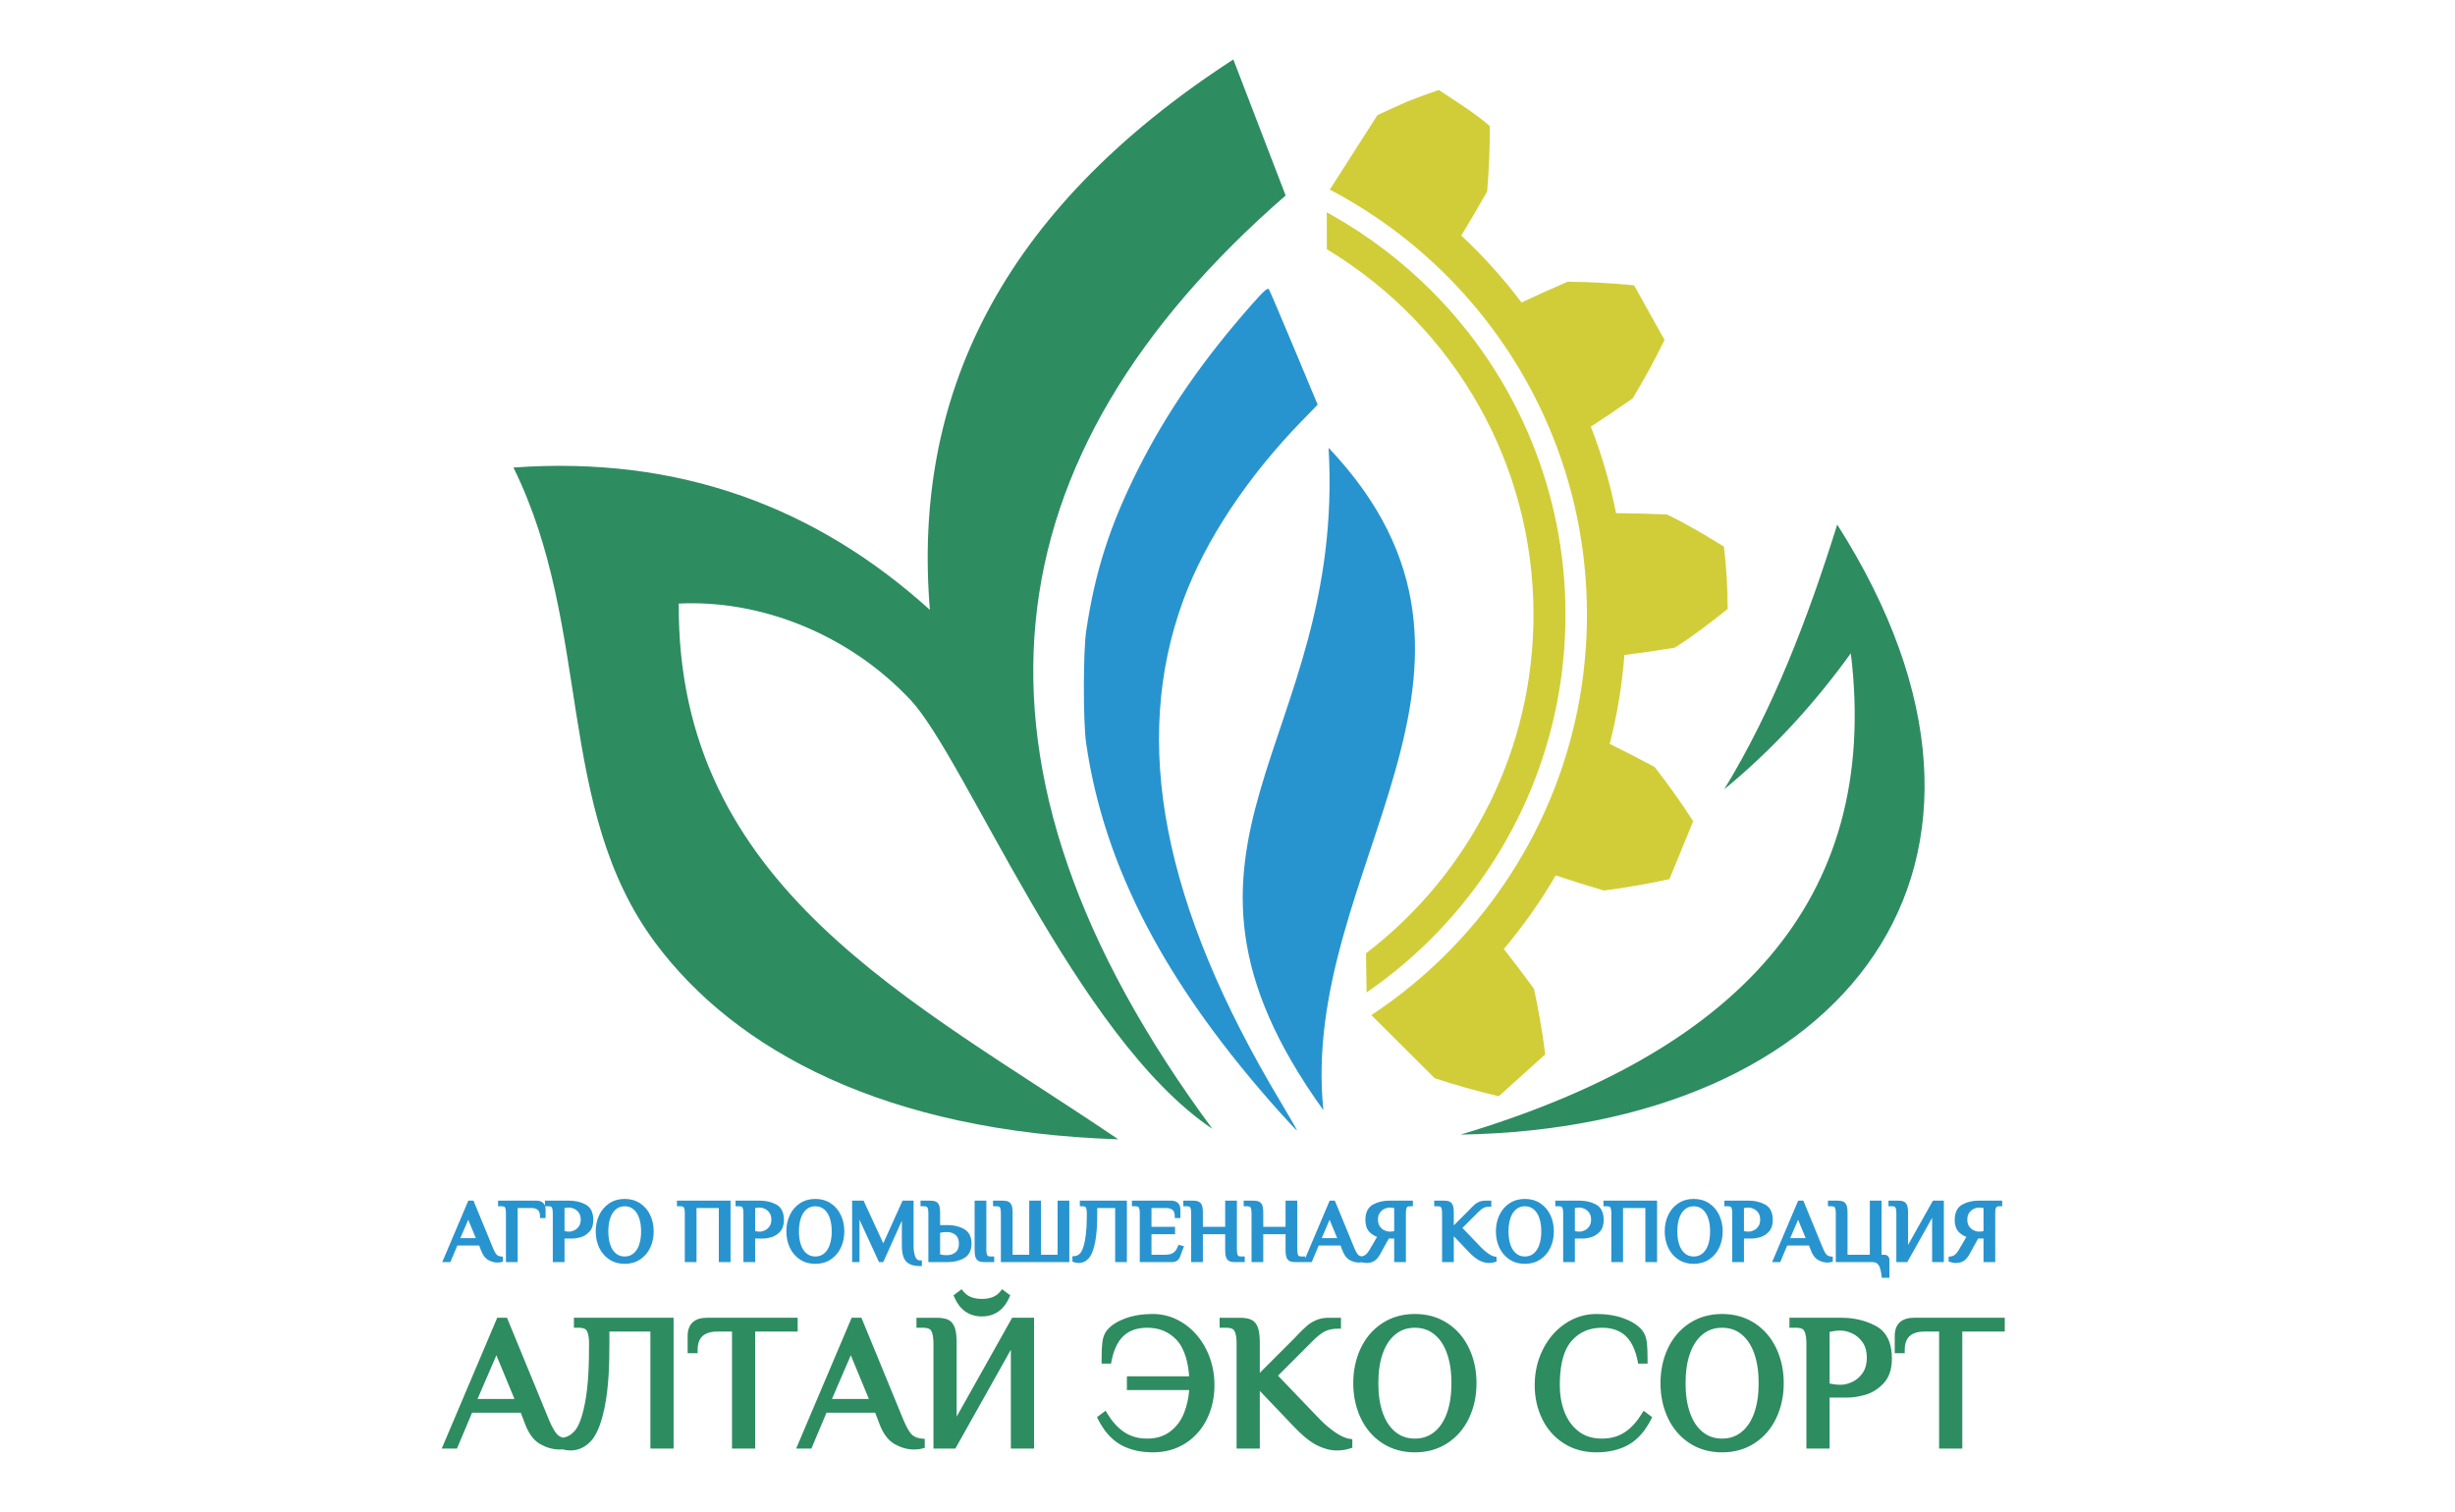 <?xml version="1.0" encoding="UTF-8"?> <svg xmlns="http://www.w3.org/2000/svg" width="289" height="178" viewBox="0 0 289 178" fill="none"><g clip-path="url(#clip0_2439_830)"><path fill-rule="evenodd" clip-rule="evenodd" d="M61.301 166.332H55.572L53.794 170.556H52L58.532 155.154H59.685L64.665 167.268C64.881 167.772 65.234 168.53 65.63 168.918C65.804 169.088 66.018 169.199 66.247 169.273C66.822 169.195 67.281 168.904 67.664 168.463C68.311 167.716 68.673 166.164 68.858 165.219C69.292 162.999 69.342 160.445 69.342 158.186C69.342 157.74 69.305 157.088 69.077 156.691C68.899 156.38 68.474 156.33 68.151 156.33H67.562V155.154H79.294V170.555H76.563V156.774H71.738V158.187C71.738 160.628 71.666 163.369 71.163 165.765C70.906 166.99 70.451 168.701 69.587 169.648C68.935 170.362 68.125 170.779 67.151 170.779C66.843 170.779 66.535 170.731 66.237 170.653C66.121 170.662 66.003 170.667 65.886 170.667C65.07 170.667 64.303 170.43 63.595 170.032C62.67 169.511 62.115 168.504 61.767 167.544L61.301 166.332L61.301 166.332ZM86.171 156.774H84.535C83.001 156.774 82.123 157.367 82.123 158.965V159.33H80.948V157.298C80.948 155.857 81.797 155.154 83.202 155.154H93.901V156.774H88.901V170.555H86.171V156.774V156.774ZM103.023 166.332H97.294L95.517 170.556H93.722L100.255 155.154H101.408L106.387 167.268C106.604 167.772 106.956 168.53 107.352 168.918C107.664 169.223 108.108 169.342 108.531 169.383L108.862 169.414V170.469L108.594 170.543C108.273 170.631 107.94 170.667 107.608 170.667C106.792 170.667 106.025 170.43 105.317 170.032C104.392 169.511 103.837 168.504 103.489 167.544L103.023 166.332H103.023ZM112.616 166.793L119.148 155.154H121.728V170.556H118.997V158.918L112.464 170.556H109.885V158.187C109.885 157.741 109.848 157.088 109.622 156.691C109.445 156.38 109.015 156.33 108.694 156.33H107.884V155.155H110.25C110.701 155.155 111.243 155.197 111.65 155.406C112.046 155.61 112.286 155.97 112.42 156.387C112.592 156.926 112.616 157.625 112.616 158.187V166.793V166.793ZM115.584 154.996C114.035 154.996 112.98 154.173 112.362 152.779L112.244 152.513L113.204 151.792L113.425 152.069C113.956 152.736 114.762 152.932 115.584 152.932C116.405 152.932 117.21 152.735 117.743 152.069L117.964 151.792L118.925 152.513L118.807 152.78C118.186 154.173 117.133 154.996 115.584 154.996H115.584ZM139.992 163.665H132.656V162.045H139.989C139.874 160.558 139.518 158.841 138.49 157.748C137.559 156.76 136.393 156.33 135.044 156.33C134.028 156.33 133.054 156.571 132.289 157.268C131.461 158.023 131.056 159.184 130.846 160.258L130.789 160.553H129.679V160.188C129.679 159.483 129.688 158.747 129.769 158.045C129.828 157.532 129.984 157.026 130.317 156.621C130.86 155.958 131.669 155.526 132.461 155.232C133.495 154.848 134.613 154.709 135.711 154.709C137.043 154.709 138.265 155.097 139.371 155.839C140.52 156.611 141.386 157.655 142.005 158.891C142.66 160.203 142.965 161.612 142.965 163.078C142.965 164.468 142.697 165.819 142.083 167.072C141.5 168.263 140.657 169.23 139.539 169.943C138.38 170.682 137.08 171 135.711 171C134.402 171 133.098 170.761 131.944 170.12C130.742 169.453 129.89 168.341 129.274 167.134L129.134 166.86L130.146 166.101L130.355 166.443C130.882 167.304 131.552 168.11 132.408 168.66C133.205 169.172 134.101 169.381 135.044 169.381C136.024 169.381 136.955 169.152 137.745 168.554C138.505 167.978 139.044 167.231 139.394 166.344C139.732 165.483 139.922 164.583 139.992 163.664V163.665ZM148.303 163.767V170.556H145.572V158.187C145.572 157.741 145.536 157.088 145.309 156.69C145.132 156.38 144.703 156.33 144.381 156.33H143.571V155.155H145.937C146.388 155.155 146.929 155.197 147.337 155.406C147.733 155.61 147.974 155.97 148.107 156.387C148.279 156.926 148.303 157.625 148.303 158.187V161.639L152.339 157.603L152.784 157.136C153.124 156.777 153.48 156.425 153.854 156.101C154.18 155.817 154.554 155.597 154.95 155.429C155.405 155.237 155.89 155.155 156.382 155.155H157.859V156.44H157.494C156.994 156.44 156.482 156.514 156.026 156.728C155.489 156.98 154.945 157.474 154.529 157.89L150.448 161.972L155.313 167.048C155.895 167.655 156.535 168.205 157.232 168.677C157.708 169 158.3 169.327 158.878 169.407L159.193 169.451V170.455L158.943 170.537C158.438 170.704 157.912 170.779 157.382 170.779C156.56 170.779 155.77 170.538 155.041 170.174C154.048 169.678 153.1 168.794 152.34 167.997L148.303 163.767L148.303 163.767ZM166.559 171C165.184 171 163.883 170.673 162.724 169.919C161.597 169.185 160.759 168.183 160.183 166.968C159.569 165.674 159.304 164.283 159.304 162.855C159.304 161.428 159.569 160.036 160.183 158.742C160.759 157.527 161.598 156.527 162.724 155.792C163.882 155.036 165.184 154.71 166.559 154.71C167.933 154.71 169.234 155.037 170.39 155.792C171.518 156.527 172.356 157.527 172.933 158.742C173.548 160.035 173.814 161.428 173.814 162.855C173.814 164.283 173.548 165.674 172.933 166.968C172.356 168.183 171.518 169.185 170.39 169.919C169.233 170.673 167.933 171 166.559 171ZM187.919 171C186.55 171 185.247 170.683 184.088 169.943C182.97 169.23 182.128 168.263 181.545 167.072C180.931 165.82 180.664 164.468 180.664 163.078C180.664 161.612 180.969 160.203 181.624 158.891C182.243 157.653 183.109 156.612 184.259 155.84C185.365 155.097 186.587 154.71 187.919 154.71C189.017 154.71 190.134 154.849 191.167 155.233C191.96 155.527 192.761 155.96 193.315 156.625C193.641 157.032 193.8 157.533 193.86 158.045C193.941 158.746 193.95 159.482 193.951 160.188L193.952 160.553H192.841L192.783 160.259C192.572 159.187 192.166 158.023 191.339 157.268C190.575 156.57 189.6 156.33 188.585 156.33C187.156 156.33 185.94 156.804 184.994 157.894C183.84 159.223 183.617 161.393 183.617 163.078C183.617 164.152 183.782 165.21 184.16 166.218C184.503 167.134 185.042 167.909 185.811 168.514C186.613 169.147 187.576 169.381 188.585 169.381C189.528 169.381 190.425 169.173 191.222 168.66C192.077 168.111 192.748 167.302 193.275 166.443L193.485 166.101L194.496 166.861L194.355 167.135C193.739 168.34 192.886 169.454 191.684 170.121C190.53 170.762 189.229 171 187.919 171L187.919 171ZM202.724 171C201.349 171 200.048 170.673 198.89 169.919C197.763 169.185 196.925 168.183 196.349 166.968C195.734 165.674 195.47 164.283 195.47 162.855C195.47 161.428 195.735 160.036 196.349 158.742C196.925 157.527 197.763 156.527 198.89 155.792C200.048 155.036 201.349 154.71 202.724 154.71C204.098 154.71 205.4 155.037 206.556 155.792C207.684 156.527 208.523 157.527 209.099 158.742C209.713 160.035 209.98 161.428 209.98 162.855C209.98 164.283 209.714 165.674 209.099 166.968C208.523 168.183 207.684 169.185 206.556 169.919C205.399 170.673 204.098 171 202.724 171ZM215.379 164.554V170.555H212.648V158.187C212.648 157.74 212.612 157.088 212.385 156.69C212.208 156.379 211.779 156.33 211.457 156.33H210.648V155.154H216.792C218.201 155.154 219.56 155.445 220.808 156.109C222.268 156.887 222.714 158.398 222.714 159.965C222.714 161.026 222.474 162.096 221.723 162.885C221.123 163.516 220.409 163.991 219.568 164.229C218.886 164.422 218.169 164.554 217.458 164.554H215.379ZM228.269 156.774H226.634C225.1 156.774 224.221 157.367 224.221 158.965V159.33H223.046V157.298C223.046 155.857 223.895 155.154 225.301 155.154H236V156.774H230.999V170.555H228.269V156.774V156.774ZM56.218 164.712H60.562L58.434 159.57L56.218 164.712ZM97.939 164.712H102.283L100.156 159.57L97.939 164.712ZM166.559 169.381C167.405 169.381 168.167 169.146 168.83 168.615C169.549 168.04 170.017 167.245 170.326 166.388C170.729 165.269 170.861 164.038 170.861 162.855C170.861 161.672 170.729 160.441 170.326 159.323C170.017 158.465 169.549 157.67 168.83 157.094C168.168 156.564 167.404 156.33 166.559 156.33C165.713 156.33 164.949 156.564 164.287 157.094C163.568 157.67 163.099 158.465 162.79 159.323C162.388 160.441 162.257 161.672 162.257 162.855C162.257 164.037 162.388 165.27 162.79 166.388C163.099 167.245 163.568 168.04 164.287 168.616C164.949 169.146 165.712 169.381 166.559 169.381V169.381ZM202.724 169.381C203.571 169.381 204.333 169.146 204.995 168.615C205.714 168.04 206.183 167.245 206.492 166.388C206.895 165.269 207.027 164.038 207.027 162.855C207.027 161.672 206.895 160.441 206.492 159.323C206.183 158.465 205.714 157.67 204.995 157.094C204.334 156.564 203.57 156.33 202.724 156.33C201.879 156.33 201.115 156.564 200.453 157.094C199.734 157.67 199.265 158.465 198.957 159.323C198.554 160.441 198.423 161.672 198.423 162.855C198.423 164.037 198.554 165.27 198.957 166.388C199.265 167.246 199.734 168.039 200.453 168.616C201.115 169.146 201.878 169.381 202.724 169.381V169.381ZM215.379 156.811V162.899C215.807 162.991 216.243 163.045 216.68 163.045C217.15 163.045 217.614 162.906 218.038 162.711C218.542 162.48 218.942 162.116 219.26 161.667C219.635 161.137 219.759 160.493 219.759 159.854C219.759 159.215 219.635 158.573 219.26 158.042C218.942 157.593 218.542 157.227 218.039 156.996C217.615 156.802 217.15 156.663 216.68 156.663C216.244 156.663 215.807 156.72 215.379 156.811V156.811Z" fill="#2E8C61"></path><path d="M65.886 170.301C65.174 170.301 64.47 170.105 63.775 169.713C63.077 169.321 62.522 168.554 62.107 167.412L61.552 165.966H55.33L53.552 170.19H52.551L58.775 155.519H59.441L64.329 167.412C64.699 168.271 65.048 168.861 65.375 169.179C65.7 169.498 66.166 169.688 66.775 169.746V170.19C66.506 170.264 66.211 170.301 65.886 170.301V170.301ZM55.662 165.078H61.108L58.441 158.631L55.662 165.078H55.662ZM67.151 170.414C66.809 170.412 66.44 170.345 66.039 170.213V169.657C66.78 169.628 67.412 169.31 67.939 168.702C68.465 168.096 68.891 166.958 69.217 165.289C69.542 163.623 69.705 161.256 69.707 158.187C69.706 157.433 69.602 156.873 69.394 156.51C69.186 156.146 68.771 155.964 68.151 155.964H67.927V155.519H78.929V170.191H76.928V156.409H71.372V158.187C71.371 161.39 71.182 163.89 70.806 165.69C70.426 167.491 69.931 168.728 69.316 169.402C68.701 170.075 67.978 170.412 67.151 170.414H67.151ZM86.536 156.409H84.535C82.684 156.41 81.758 157.262 81.758 158.965H81.314V157.298C81.312 156.114 81.942 155.521 83.202 155.52H93.536V156.409H88.535V170.191H86.536V156.409L86.536 156.409ZM107.608 170.301C106.896 170.301 106.192 170.105 105.496 169.713C104.799 169.321 104.244 168.554 103.829 167.412L103.274 165.967H97.052L95.274 170.191H94.273L100.497 155.519H101.163L106.052 167.412C106.421 168.272 106.771 168.861 107.097 169.179C107.422 169.499 107.888 169.688 108.497 169.746V170.19C108.228 170.264 107.933 170.301 107.608 170.301L107.608 170.301ZM97.384 165.078H102.83L100.163 158.632L97.384 165.078ZM110.25 158.187C110.25 157.433 110.147 156.873 109.939 156.51C109.732 156.146 109.316 155.964 108.694 155.964H108.25V155.519H110.25C110.798 155.521 111.209 155.592 111.483 155.731C111.757 155.873 111.953 156.129 112.072 156.498C112.19 156.87 112.249 157.433 112.251 158.187V168.189L119.362 155.519H121.363V170.191H119.362V157.521L112.251 170.191H110.25V158.187H110.25ZM115.584 154.631C114.25 154.631 113.287 153.965 112.695 152.631L113.14 152.297C113.672 152.965 114.487 153.297 115.584 153.297C116.68 153.297 117.495 152.965 118.029 152.297L118.473 152.631C117.879 153.965 116.917 154.631 115.584 154.631ZM135.711 170.635C134.318 170.633 133.121 170.357 132.122 169.801C131.12 169.246 130.28 168.302 129.599 166.968L130.044 166.634C130.68 167.672 131.401 168.449 132.211 168.967C133.018 169.487 133.961 169.747 135.044 169.746C136.198 169.747 137.172 169.448 137.966 168.845C138.758 168.246 139.347 167.456 139.734 166.478C140.117 165.501 140.333 164.441 140.378 163.299H133.022V162.41H140.378C140.259 160.158 139.718 158.521 138.756 157.498C137.793 156.475 136.555 155.964 135.044 155.964C133.798 155.964 132.799 156.309 132.043 156.998C131.286 157.688 130.768 158.752 130.489 160.188H130.044C130.044 159.3 130.073 158.6 130.132 158.087C130.191 157.577 130.347 157.166 130.599 156.853C131.028 156.335 131.691 155.909 132.589 155.575C133.485 155.242 134.525 155.076 135.711 155.075C136.955 155.076 138.107 155.431 139.167 156.143C140.225 156.855 141.063 157.826 141.678 159.054C142.292 160.286 142.599 161.626 142.601 163.078C142.599 164.485 142.318 165.763 141.756 166.911C141.192 168.061 140.388 168.969 139.343 169.635C138.298 170.301 137.087 170.633 135.711 170.635L135.711 170.635ZM157.382 170.414C156.685 170.412 155.96 170.224 155.204 169.847C154.447 169.469 153.581 168.768 152.604 167.745L147.938 162.855V170.191H145.938V158.187C145.938 157.433 145.834 156.873 145.627 156.51C145.419 156.146 145.003 155.964 144.381 155.964H143.937V155.519H145.938C146.486 155.521 146.896 155.592 147.17 155.731C147.444 155.873 147.64 156.129 147.759 156.498C147.877 156.87 147.937 157.433 147.938 158.187V162.521L152.604 157.854L153.048 157.387C153.463 156.958 153.811 156.622 154.094 156.376C154.373 156.133 154.707 155.93 155.093 155.765C155.478 155.603 155.908 155.521 156.383 155.519H157.495V156.075C156.871 156.075 156.33 156.183 155.872 156.397C155.412 156.613 154.878 157.025 154.271 157.632L149.938 161.966L155.049 167.3C155.701 167.969 156.36 168.529 157.028 168.979C157.693 169.432 158.294 169.695 158.828 169.768V170.19C158.382 170.338 157.899 170.412 157.382 170.413L157.382 170.414ZM166.559 170.635C165.18 170.633 163.969 170.294 162.924 169.613C161.879 168.932 161.075 167.998 160.513 166.812C159.951 165.627 159.669 164.309 159.669 162.855C159.669 161.404 159.951 160.084 160.513 158.898C161.075 157.714 161.879 156.781 162.924 156.098C163.969 155.418 165.18 155.076 166.559 155.075C167.935 155.076 169.146 155.418 170.191 156.098C171.236 156.781 172.04 157.714 172.604 158.898C173.166 160.084 173.447 161.404 173.448 162.855C173.447 164.309 173.166 165.627 172.604 166.812C172.04 167.998 171.236 168.933 170.191 169.613C169.146 170.294 167.935 170.633 166.559 170.635ZM166.559 169.746C167.521 169.747 168.354 169.466 169.058 168.901C169.763 168.339 170.299 167.542 170.67 166.512C171.04 165.483 171.226 164.264 171.226 162.855C171.226 161.449 171.04 160.231 170.67 159.2C170.299 158.171 169.763 157.375 169.058 156.809C168.354 156.247 167.521 155.964 166.559 155.964C165.595 155.964 164.762 156.247 164.059 156.809C163.355 157.375 162.818 158.171 162.447 159.2C162.077 160.231 161.89 161.449 161.892 162.855C161.89 164.264 162.077 165.483 162.447 166.512C162.818 167.542 163.355 168.339 164.059 168.901C164.762 169.466 165.595 169.747 166.559 169.746ZM187.919 170.635C186.541 170.633 185.328 170.301 184.284 169.635C183.239 168.969 182.435 168.061 181.873 166.911C181.309 165.764 181.028 164.485 181.03 163.078C181.028 161.627 181.337 160.286 181.951 159.054C182.566 157.826 183.402 156.855 184.463 156.143C185.521 155.432 186.674 155.076 187.919 155.075C189.103 155.076 190.143 155.243 191.04 155.575C191.935 155.909 192.598 156.335 193.03 156.853C193.279 157.166 193.436 157.577 193.497 158.088C193.555 158.6 193.585 159.3 193.586 160.188H193.142C192.859 158.752 192.339 157.689 191.586 156.998C190.829 156.309 189.829 155.964 188.585 155.964C186.985 155.964 185.695 156.528 184.719 157.654C183.739 158.78 183.25 160.588 183.252 163.078C183.25 164.25 183.439 165.339 183.819 166.346C184.195 167.354 184.784 168.172 185.585 168.801C186.384 169.432 187.384 169.747 188.585 169.746C189.666 169.747 190.61 169.487 191.419 168.968C192.226 168.45 192.949 167.673 193.586 166.634L194.03 166.968C193.348 168.302 192.507 169.246 191.507 169.801C190.506 170.357 189.311 170.633 187.919 170.635V170.635ZM202.725 170.635C201.346 170.633 200.135 170.294 199.09 169.613C198.045 168.932 197.241 167.998 196.679 166.812C196.117 165.627 195.835 164.309 195.835 162.855C195.835 161.404 196.117 160.084 196.679 158.898C197.241 157.714 198.045 156.781 199.09 156.098C200.135 155.418 201.346 155.076 202.725 155.075C204.101 155.076 205.312 155.418 206.357 156.098C207.402 156.781 208.206 157.714 208.769 158.898C209.332 160.084 209.613 161.404 209.614 162.855C209.613 164.309 209.332 165.627 208.769 166.812C208.206 167.998 207.402 168.933 206.357 169.613C205.312 170.294 204.101 170.633 202.725 170.635ZM202.725 169.746C203.686 169.747 204.52 169.466 205.224 168.901C205.928 168.339 206.465 167.542 206.836 166.512C207.206 165.483 207.392 164.264 207.392 162.855C207.392 161.449 207.206 160.231 206.836 159.2C206.465 158.171 205.928 157.375 205.224 156.809C204.52 156.247 203.686 155.964 202.725 155.964C201.761 155.964 200.927 156.247 200.225 156.809C199.52 157.375 198.983 158.171 198.613 159.2C198.242 160.231 198.056 161.449 198.058 162.855C198.056 164.264 198.242 165.483 198.613 166.512C198.983 167.542 199.52 168.339 200.225 168.901C200.927 169.466 201.761 169.747 202.725 169.746ZM213.014 158.187C213.014 157.433 212.91 156.873 212.703 156.51C212.495 156.146 212.079 155.964 211.458 155.964H211.013V155.519H216.792C218.214 155.521 219.494 155.825 220.636 156.431C221.776 157.041 222.347 158.218 222.348 159.965C222.347 161.121 222.05 162.012 221.458 162.633C220.865 163.257 220.202 163.672 219.469 163.878C218.735 164.087 218.064 164.19 217.458 164.189H215.014V170.191H213.014V158.187ZM216.68 163.411C217.153 163.412 217.657 163.29 218.191 163.044C218.723 162.801 219.179 162.412 219.558 161.878C219.934 161.344 220.123 160.669 220.125 159.854C220.123 159.039 219.934 158.366 219.558 157.832C219.179 157.299 218.723 156.91 218.191 156.664C217.657 156.422 217.153 156.299 216.68 156.298C216.16 156.299 215.605 156.373 215.014 156.521V163.189C215.605 163.338 216.16 163.412 216.68 163.411ZM228.634 156.409H226.634C224.782 156.41 223.856 157.262 223.856 158.965H223.412V157.298C223.41 156.114 224.041 155.521 225.3 155.52H235.635V156.409H230.634V170.191H228.634V156.409L228.634 156.409Z" fill="#2E8C61"></path><path fill-rule="evenodd" clip-rule="evenodd" d="M64.175 142.028C64.209 142.142 64.227 142.272 64.227 142.416V143.415H63.565V143.186C63.565 142.481 63.185 142.233 62.509 142.233H60.941V148.602H59.559V142.827C59.559 142.634 59.544 142.337 59.446 142.165C59.377 142.043 59.192 142.028 59.069 142.028H58.635V141.366H63.125C63.636 141.366 63.999 141.562 64.15 141.955V141.366H67.049C67.71 141.366 68.347 141.502 68.933 141.814C69.627 142.184 69.844 142.901 69.844 143.648C69.844 144.155 69.729 144.662 69.37 145.039C69.086 145.338 68.748 145.563 68.348 145.676C68.027 145.766 67.691 145.828 67.357 145.828H66.455V148.602H65.074V142.827C65.074 142.634 65.059 142.337 64.96 142.164C64.891 142.043 64.707 142.028 64.584 142.028H64.174L64.175 142.028ZM153.639 148.602H152.486C152.267 148.602 152.01 148.581 151.812 148.48C151.614 148.378 151.494 148.199 151.427 147.992C151.345 147.737 151.334 147.408 151.334 147.141V145.315H148.71V148.602H147.329V142.827C147.329 142.633 147.314 142.338 147.215 142.165C147.146 142.044 146.962 142.028 146.838 142.028H146.404V141.366H147.557C147.776 141.366 148.034 141.387 148.231 141.489C148.429 141.591 148.55 141.769 148.616 141.977C148.698 142.232 148.709 142.561 148.709 142.827V144.448H151.333V141.366H152.715V147.141C152.715 147.334 152.73 147.632 152.829 147.804C152.898 147.925 153.083 147.94 153.205 147.94H153.639V148.173L156.526 141.366H157.138L159.454 147C159.55 147.222 159.711 147.573 159.887 147.743C159.998 147.852 160.152 147.904 160.303 147.929C160.462 147.9 160.609 147.841 160.738 147.741C160.916 147.605 161.06 147.417 161.173 147.231L162.107 145.632C161.778 145.511 161.483 145.327 161.229 145.073C160.85 144.694 160.731 144.169 160.731 143.648C160.731 142.901 160.948 142.184 161.644 141.814C162.229 141.502 162.866 141.366 163.527 141.366H166.323V142.028H165.993C165.869 142.028 165.685 142.043 165.616 142.164C165.517 142.337 165.502 142.633 165.502 142.827V148.602H164.121V145.828H163.487L162.474 147.663C162.306 147.968 162.08 148.287 161.777 148.471C161.499 148.641 161.18 148.705 160.857 148.705C160.672 148.705 160.486 148.673 160.309 148.623C160.195 148.644 160.08 148.654 159.963 148.654C159.576 148.654 159.212 148.541 158.875 148.352C158.435 148.103 158.171 147.629 158.004 147.172L157.804 146.651H155.237L154.415 148.602H153.639L153.639 148.602ZM56.406 146.651H53.839L53.017 148.602H52.059L55.128 141.366H55.74L58.056 147C58.152 147.222 58.313 147.573 58.489 147.743C58.622 147.873 58.818 147.923 58.998 147.941L59.204 147.961V148.546L59.038 148.593C58.885 148.637 58.725 148.654 58.565 148.654C58.178 148.654 57.814 148.541 57.477 148.352C57.037 148.103 56.772 147.629 56.606 147.172L56.406 146.651H56.406ZM231.482 145.632C231.153 145.511 230.858 145.327 230.605 145.073C230.226 144.694 230.107 144.17 230.107 143.648C230.107 142.901 230.323 142.184 231.019 141.814C231.604 141.502 232.241 141.366 232.902 141.366H235.698V142.028H235.367C235.244 142.028 235.06 142.044 234.99 142.165C234.892 142.337 234.877 142.633 234.877 142.827V148.602H233.496V145.829H232.862L231.85 147.663C231.681 147.968 231.455 148.287 231.152 148.471C230.874 148.641 230.555 148.705 230.232 148.705C229.999 148.705 229.764 148.654 229.544 148.58L229.388 148.528V147.964L229.591 147.941C229.782 147.92 229.96 147.859 230.113 147.741C230.291 147.604 230.435 147.418 230.548 147.232L231.482 145.632L231.482 145.632ZM224.616 146.576L227.541 141.366H228.828V148.602H227.447V143.392L224.522 148.602H223.236V142.827C223.236 142.634 223.22 142.337 223.122 142.165C223.053 142.044 222.869 142.028 222.745 142.028H222.312V141.366H223.464C223.683 141.366 223.94 141.387 224.139 141.489C224.336 141.59 224.457 141.769 224.524 141.977C224.605 142.232 224.616 142.561 224.616 142.827V146.576H224.616ZM217.489 147.734H220.114V141.366H221.495V147.734H221.831C221.992 147.734 222.136 147.791 222.25 147.904C222.363 148.018 222.419 148.163 222.419 148.323V150.452H221.526L221.502 150.25C221.456 149.864 221.356 149.241 221.122 148.919C220.956 148.689 220.725 148.602 220.445 148.602H216.108V142.827C216.108 142.633 216.093 142.337 215.995 142.165C215.925 142.044 215.741 142.028 215.618 142.028H215.184V141.366H216.337C216.556 141.366 216.813 141.387 217.011 141.489C217.209 141.59 217.329 141.769 217.396 141.976C217.478 142.232 217.489 142.561 217.489 142.827V147.734ZM212.955 146.651H210.388L209.566 148.602H208.608L211.677 141.366H212.289L214.605 147C214.702 147.223 214.863 147.572 215.038 147.743C215.172 147.874 215.367 147.923 215.548 147.941L215.754 147.961V148.547L215.587 148.593C215.434 148.637 215.273 148.654 215.114 148.654C214.728 148.654 214.363 148.541 214.027 148.352C213.586 148.103 213.322 147.629 213.155 147.173L212.955 146.651H212.955ZM205.299 145.829V148.602H203.918V142.827C203.918 142.634 203.902 142.337 203.804 142.165C203.735 142.044 203.55 142.028 203.427 142.028H202.993V141.366H205.892C206.553 141.366 207.19 141.502 207.776 141.814C208.471 142.184 208.688 142.901 208.688 143.648C208.688 144.155 208.572 144.662 208.214 145.039C207.93 145.338 207.591 145.563 207.192 145.676C206.871 145.767 206.535 145.828 206.2 145.828H205.299V145.829ZM199.38 148.808C198.733 148.808 198.121 148.654 197.577 148.298C197.047 147.952 196.652 147.482 196.381 146.91C196.093 146.305 195.969 145.653 195.969 144.984C195.969 144.315 196.093 143.664 196.381 143.058C196.652 142.487 197.046 142.016 197.577 141.67C198.121 141.315 198.734 141.161 199.38 141.161C200.027 141.161 200.64 141.315 201.184 141.67C201.714 142.016 202.109 142.486 202.38 143.058C202.668 143.664 202.793 144.315 202.793 144.984C202.793 145.653 202.668 146.305 202.38 146.911C202.109 147.482 201.714 147.952 201.184 148.298C200.64 148.654 200.027 148.808 199.38 148.808ZM193.689 142.234H191.064V148.602H189.683V142.827C189.683 142.633 189.668 142.337 189.569 142.165C189.5 142.044 189.316 142.028 189.193 142.028H188.759V141.366H195.069V148.602H193.689V142.234ZM185.395 145.829V148.602H184.014V142.827C184.014 142.633 183.999 142.337 183.9 142.165C183.831 142.044 183.646 142.028 183.523 142.028H183.09V141.366H185.988C186.649 141.366 187.286 141.502 187.872 141.814C188.567 142.184 188.784 142.901 188.784 143.648C188.784 144.155 188.669 144.662 188.31 145.039C188.025 145.338 187.687 145.563 187.288 145.676C186.967 145.767 186.63 145.828 186.296 145.828H185.395V145.829ZM179.508 148.808C178.861 148.808 178.249 148.654 177.704 148.298C177.174 147.952 176.779 147.482 176.507 146.911C176.22 146.305 176.096 145.653 176.096 144.984C176.096 144.315 176.22 143.664 176.507 143.058C176.779 142.486 177.174 142.016 177.704 141.67C178.249 141.315 178.861 141.161 179.508 141.161C180.155 141.161 180.768 141.315 181.312 141.67C181.842 142.016 182.236 142.487 182.507 143.058C182.795 143.664 182.92 144.315 182.92 144.984C182.92 145.653 182.795 146.305 182.507 146.911C182.236 147.482 181.842 147.952 181.312 148.298C180.768 148.653 180.155 148.808 179.508 148.808ZM171.14 145.554V148.602H169.759V142.827C169.759 142.634 169.744 142.337 169.646 142.165C169.576 142.044 169.391 142.028 169.268 142.028H168.834V141.366H169.987C170.206 141.366 170.464 141.387 170.661 141.489C170.859 141.591 170.98 141.769 171.046 141.977C171.128 142.232 171.139 142.561 171.139 142.827V144.279L172.902 142.515L173.108 142.3C173.267 142.133 173.433 141.968 173.606 141.817C173.762 141.682 173.94 141.577 174.129 141.497C174.347 141.405 174.579 141.366 174.814 141.366H175.555V142.08H175.327C175.105 142.08 174.877 142.112 174.674 142.207C174.433 142.319 174.186 142.546 174 142.732L172.155 144.576L174.361 146.879C174.629 147.154 174.921 147.409 175.239 147.625C175.451 147.768 175.717 147.917 175.975 147.953L176.171 147.98V148.538L176.016 148.59C175.777 148.67 175.527 148.705 175.276 148.705C174.887 148.705 174.513 148.592 174.167 148.419C173.701 148.186 173.259 147.775 172.902 147.401L171.139 145.554L171.14 145.554ZM141.603 144.448H144.227V141.366H145.608V147.141C145.608 147.336 145.623 147.631 145.722 147.804C145.791 147.925 145.976 147.94 146.098 147.94H146.532V148.602H145.379C145.161 148.602 144.903 148.581 144.705 148.48C144.508 148.378 144.387 148.2 144.32 147.992C144.239 147.736 144.227 147.408 144.227 147.142V145.315H141.603V148.602H140.222V142.827C140.222 142.634 140.207 142.338 140.109 142.165C140.039 142.044 139.855 142.028 139.731 142.028H139.297V141.366H140.45C140.67 141.366 140.926 141.387 141.124 141.489C141.322 141.59 141.443 141.769 141.51 141.977C141.592 142.232 141.603 142.561 141.603 142.827V144.448V144.448ZM135.553 142.234V144.448H138.326V145.315H135.553V147.735H137.122C137.446 147.735 137.83 147.693 138.108 147.514C138.375 147.343 138.544 147.041 138.655 146.752L138.728 146.563L139.376 146.726L138.929 147.938C138.768 148.386 138.414 148.602 137.944 148.602H134.173V142.827C134.173 142.634 134.157 142.338 134.059 142.165C133.99 142.044 133.805 142.028 133.682 142.028H133.248V141.366H137.851C138.534 141.366 138.953 141.717 138.953 142.416V143.415H138.291V143.187C138.291 142.482 137.911 142.234 137.235 142.234H135.553L135.553 142.234ZM131.276 142.234H129.165V142.827C129.165 143.96 129.132 145.23 128.898 146.341C128.777 146.919 128.564 147.716 128.156 148.163C127.843 148.507 127.453 148.705 126.985 148.705C126.787 148.705 126.589 148.664 126.401 148.601L126.244 148.549V147.908L126.464 147.899C126.757 147.888 126.987 147.757 127.178 147.536C127.468 147.201 127.634 146.49 127.717 146.065C127.917 145.044 127.939 143.866 127.939 142.827C127.939 142.633 127.923 142.338 127.824 142.165C127.756 142.044 127.571 142.028 127.448 142.028H127.117V141.366H132.657V148.602H131.276V142.234H131.276ZM119.203 147.735H121.161V141.366H122.541V147.735H124.498V141.366H125.879V148.602H117.822V142.827C117.822 142.633 117.807 142.338 117.709 142.165C117.639 142.044 117.455 142.028 117.332 142.028H116.898V141.366H118.05C118.27 141.366 118.528 141.387 118.725 141.489C118.922 141.591 119.044 141.769 119.111 141.977C119.192 142.232 119.203 142.561 119.203 142.827V147.735ZM110.669 144.242H111.57C112.236 144.242 112.885 144.374 113.472 144.697C114.129 145.058 114.366 145.703 114.366 146.423C114.366 147.142 114.129 147.786 113.472 148.147C112.885 148.47 112.236 148.602 111.57 148.602H109.287V142.827C109.287 142.633 109.272 142.338 109.174 142.165C109.104 142.044 108.921 142.028 108.797 142.028H108.363V141.366H109.516C109.735 141.366 109.993 141.387 110.19 141.489C110.388 141.591 110.509 141.769 110.575 141.977C110.657 142.232 110.668 142.561 110.668 142.827V144.242H110.669ZM115.884 148.602C115.665 148.602 115.407 148.581 115.209 148.48C115.012 148.378 114.891 148.199 114.824 147.992C114.743 147.736 114.731 147.408 114.731 147.142V141.366H116.112V147.142C116.112 147.335 116.127 147.632 116.225 147.804C116.295 147.925 116.48 147.94 116.602 147.94H117.036V148.602H115.884V148.602ZM106.166 143.735L103.974 148.602H103.475L101.179 143.613V148.602H100.311V141.366H101.661L103.978 146.387L106.247 141.366H107.547V146.628C107.547 147.062 107.583 147.611 107.767 148.012C107.874 148.245 108.027 148.402 108.294 148.402H108.522V149.065H108.294C107.877 149.065 107.404 149.015 107.034 148.811C106.7 148.627 106.475 148.341 106.349 147.983C106.2 147.565 106.166 147.069 106.166 146.628V143.735H106.166ZM95.98 148.808C95.333 148.808 94.72 148.654 94.176 148.298C93.646 147.952 93.252 147.482 92.98 146.911C92.693 146.305 92.568 145.653 92.568 144.984C92.568 144.315 92.693 143.664 92.98 143.058C93.252 142.487 93.646 142.016 94.176 141.67C94.72 141.315 95.333 141.161 95.98 141.161C96.626 141.161 97.239 141.315 97.783 141.67C98.314 142.016 98.709 142.487 98.98 143.058C99.268 143.664 99.392 144.315 99.392 144.984C99.392 145.653 99.267 146.305 98.98 146.911C98.709 147.482 98.313 147.952 97.783 148.298C97.239 148.654 96.626 148.808 95.98 148.808ZM88.896 145.829V148.602H87.515V142.827C87.515 142.634 87.5 142.337 87.401 142.165C87.332 142.044 87.147 142.028 87.024 142.028H86.591V141.366H89.489C90.15 141.366 90.788 141.502 91.373 141.814C92.068 142.185 92.285 142.901 92.285 143.648C92.285 144.155 92.17 144.662 91.811 145.039C91.526 145.338 91.188 145.563 90.789 145.676C90.468 145.767 90.131 145.829 89.797 145.829H88.896V145.829ZM84.619 142.234H81.994V148.602H80.614V142.827C80.614 142.633 80.598 142.338 80.5 142.165C80.43 142.044 80.246 142.028 80.123 142.028H79.689V141.366H85.999V148.602H84.619V142.234H84.619ZM73.54 148.808C72.892 148.808 72.28 148.654 71.736 148.298C71.206 147.952 70.812 147.482 70.54 146.911C70.252 146.305 70.127 145.653 70.127 144.984C70.127 144.315 70.252 143.664 70.54 143.058C70.811 142.487 71.206 142.016 71.736 141.67C72.28 141.315 72.893 141.161 73.54 141.161C74.186 141.161 74.798 141.315 75.343 141.67C75.873 142.016 76.268 142.487 76.54 143.058C76.828 143.664 76.952 144.315 76.952 144.984C76.952 145.653 76.828 146.305 76.54 146.911C76.268 147.482 75.873 147.952 75.343 148.298C74.798 148.654 74.186 148.808 73.54 148.808ZM54.188 145.783H56.016L55.121 143.62L54.188 145.783H54.188ZM233.496 144.955V142.239C233.318 142.204 233.136 142.182 232.954 142.182C232.746 142.182 232.539 142.244 232.351 142.331C232.128 142.433 231.952 142.596 231.811 142.795C231.645 143.029 231.591 143.315 231.591 143.597C231.591 143.88 231.645 144.166 231.811 144.4C231.952 144.6 232.128 144.762 232.351 144.864C232.539 144.951 232.746 145.013 232.954 145.013C233.136 145.013 233.318 144.991 233.496 144.956V144.955ZM210.737 145.783H212.566L211.67 143.62L210.737 145.783H210.737ZM205.299 142.239V144.955C205.477 144.991 205.659 145.013 205.841 145.013C206.049 145.013 206.256 144.951 206.444 144.864C206.667 144.762 206.844 144.6 206.985 144.4C207.151 144.166 207.204 143.88 207.204 143.597C207.204 143.315 207.151 143.029 206.985 142.795C206.844 142.595 206.667 142.433 206.444 142.331C206.256 142.245 206.049 142.182 205.841 142.182C205.659 142.182 205.477 142.204 205.299 142.239L205.299 142.239ZM199.381 147.94C199.758 147.94 200.098 147.837 200.394 147.6C200.717 147.342 200.927 146.982 201.066 146.597C201.25 146.087 201.309 145.523 201.309 144.984C201.309 144.445 201.25 143.882 201.066 143.371C200.927 142.986 200.717 142.627 200.394 142.368C200.098 142.132 199.758 142.028 199.381 142.028C199.003 142.028 198.663 142.132 198.368 142.368C198.045 142.627 197.834 142.986 197.696 143.371C197.512 143.882 197.452 144.445 197.452 144.984C197.452 145.524 197.512 146.086 197.696 146.597C197.834 146.983 198.045 147.342 198.368 147.6C198.663 147.836 199.003 147.94 199.381 147.94ZM185.395 142.239V144.955C185.574 144.992 185.756 145.013 185.937 145.013C186.146 145.013 186.352 144.951 186.54 144.864C186.763 144.762 186.939 144.599 187.08 144.4C187.246 144.165 187.301 143.881 187.301 143.597C187.301 143.314 187.246 143.029 187.08 142.795C186.939 142.596 186.763 142.433 186.54 142.331C186.352 142.245 186.145 142.182 185.937 142.182C185.756 142.182 185.574 142.203 185.395 142.239V142.239ZM179.508 147.94C179.885 147.94 180.225 147.836 180.521 147.6C180.844 147.342 181.054 146.982 181.193 146.596C181.377 146.087 181.436 145.523 181.436 144.984C181.436 144.444 181.377 143.882 181.193 143.372C181.054 142.986 180.844 142.627 180.521 142.368C180.225 142.132 179.885 142.028 179.508 142.028C179.131 142.028 178.791 142.132 178.495 142.368C178.172 142.627 177.962 142.986 177.823 143.371C177.639 143.882 177.58 144.445 177.58 144.984C177.58 145.523 177.639 146.087 177.823 146.597C177.961 146.982 178.172 147.341 178.495 147.6C178.791 147.837 179.131 147.94 179.508 147.94V147.94ZM164.121 144.955V142.239C163.942 142.204 163.76 142.182 163.579 142.182C163.37 142.182 163.164 142.244 162.975 142.331C162.752 142.433 162.576 142.596 162.435 142.795C162.269 143.029 162.215 143.315 162.215 143.597C162.215 143.88 162.269 144.166 162.435 144.4C162.576 144.6 162.753 144.762 162.976 144.864C163.164 144.951 163.37 145.013 163.579 145.013C163.76 145.013 163.942 144.991 164.121 144.956V144.955ZM155.587 145.783H157.414L156.519 143.62L155.587 145.783H155.587ZM110.669 145.149V147.695C110.914 147.754 111.164 147.786 111.416 147.786C111.809 147.786 112.192 147.699 112.494 147.436C112.792 147.178 112.883 146.805 112.883 146.423C112.883 146.04 112.792 145.667 112.494 145.409C112.192 145.146 111.809 145.058 111.416 145.058C111.164 145.058 110.913 145.091 110.669 145.149ZM95.98 147.94C96.358 147.94 96.697 147.837 96.993 147.6C97.316 147.342 97.527 146.982 97.665 146.597C97.849 146.087 97.909 145.523 97.909 144.984C97.909 144.445 97.849 143.882 97.665 143.371C97.527 142.986 97.316 142.627 96.993 142.368C96.697 142.132 96.357 142.028 95.98 142.028C95.602 142.028 95.263 142.132 94.967 142.368C94.644 142.627 94.434 142.986 94.295 143.371C94.111 143.882 94.052 144.445 94.052 144.984C94.052 145.523 94.111 146.086 94.295 146.597C94.434 146.982 94.644 147.342 94.967 147.6C95.263 147.836 95.602 147.94 95.98 147.94ZM88.896 142.239V144.955C89.075 144.992 89.257 145.013 89.438 145.013C89.647 145.013 89.853 144.951 90.041 144.864C90.264 144.762 90.44 144.6 90.581 144.4C90.748 144.165 90.802 143.881 90.802 143.597C90.802 143.315 90.748 143.029 90.581 142.795C90.44 142.595 90.264 142.433 90.041 142.331C89.853 142.245 89.646 142.182 89.438 142.182C89.257 142.182 89.075 142.203 88.896 142.239V142.239ZM73.54 147.94C73.917 147.94 74.257 147.837 74.552 147.6C74.876 147.342 75.086 146.982 75.225 146.597C75.409 146.087 75.468 145.523 75.468 144.984C75.468 144.445 75.409 143.882 75.225 143.371C75.086 142.986 74.876 142.627 74.552 142.368C74.257 142.132 73.917 142.028 73.54 142.028C73.162 142.028 72.822 142.132 72.526 142.368C72.203 142.627 71.993 142.987 71.854 143.372C71.671 143.882 71.611 144.445 71.611 144.984C71.611 145.523 71.671 146.087 71.854 146.596C71.993 146.982 72.203 147.342 72.526 147.601C72.822 147.837 73.162 147.94 73.54 147.94V147.94ZM66.456 142.239V144.955C66.634 144.992 66.816 145.013 66.997 145.013C67.206 145.013 67.412 144.951 67.601 144.864C67.824 144.762 68 144.6 68.141 144.4C68.308 144.166 68.361 143.88 68.361 143.597C68.361 143.315 68.307 143.029 68.141 142.795C68 142.595 67.824 142.433 67.601 142.331C67.412 142.245 67.206 142.182 66.997 142.182C66.816 142.182 66.634 142.203 66.456 142.239L66.456 142.239Z" fill="#2894CF"></path><path d="M58.565 148.425C58.236 148.425 57.911 148.334 57.589 148.153C57.268 147.972 57.011 147.617 56.819 147.09L56.562 146.423H53.687L52.865 148.374H52.403L55.279 141.594H55.587L57.846 147.09C58.018 147.487 58.178 147.76 58.329 147.907C58.48 148.054 58.695 148.141 58.976 148.169V148.374C58.853 148.408 58.716 148.425 58.565 148.425L58.565 148.425ZM230.232 148.476C230.047 148.476 229.842 148.439 229.616 148.364V148.169C229.862 148.141 230.075 148.059 230.253 147.922C230.431 147.785 230.595 147.593 230.746 147.347L231.824 145.498C231.406 145.395 231.054 145.2 230.766 144.912C230.479 144.624 230.335 144.203 230.335 143.649C230.335 142.841 230.599 142.296 231.126 142.016C231.653 141.734 232.245 141.594 232.902 141.594H235.47V141.8H235.367C235.079 141.8 234.888 141.883 234.792 142.052C234.696 142.219 234.648 142.478 234.648 142.827V148.374H233.724V145.6H232.728L231.649 147.552C231.458 147.902 231.252 148.143 231.033 148.276C230.814 148.41 230.547 148.476 230.232 148.476L230.232 148.476ZM232.954 145.241C233.193 145.241 233.45 145.207 233.724 145.138V142.057C233.45 141.988 233.193 141.954 232.954 141.954C232.734 141.954 232.502 142.01 232.255 142.123C232.009 142.236 231.798 142.416 231.624 142.663C231.449 142.909 231.362 143.221 231.362 143.597C231.362 143.974 231.449 144.285 231.624 144.532C231.798 144.778 232.009 144.958 232.255 145.071C232.502 145.184 232.734 145.241 232.954 145.241ZM223.464 142.827C223.464 142.478 223.416 142.219 223.32 142.052C223.224 141.883 223.032 141.8 222.745 141.8H222.54V141.594H223.464C223.717 141.594 223.907 141.627 224.034 141.692C224.16 141.757 224.251 141.875 224.306 142.046C224.361 142.218 224.388 142.478 224.388 142.827V147.449L227.675 141.594H228.599V148.374H227.675V142.519L224.388 148.374H223.464V142.827L223.464 142.827ZM221.729 150.223C221.646 149.538 221.506 149.059 221.307 148.785C221.109 148.511 220.821 148.374 220.445 148.374H216.337V142.827C216.337 142.478 216.289 142.219 216.193 142.052C216.097 141.883 215.905 141.8 215.618 141.8H215.412V141.594H216.337C216.59 141.594 216.78 141.627 216.907 141.692C217.033 141.757 217.124 141.875 217.179 142.046C217.234 142.218 217.261 142.478 217.261 142.827V147.963H220.342V141.594H221.266V147.963H221.831C221.934 147.963 222.019 147.997 222.088 148.066C222.156 148.134 222.191 148.22 222.191 148.322V150.223H221.729V150.223ZM215.114 148.425C214.785 148.425 214.46 148.334 214.138 148.153C213.817 147.972 213.56 147.617 213.369 147.09L213.111 146.423H210.236L209.414 148.374H208.952L211.828 141.594H212.136L214.395 147.09C214.567 147.487 214.728 147.76 214.878 147.907C215.029 148.054 215.244 148.141 215.525 148.169V148.374C215.402 148.408 215.265 148.425 215.114 148.425V148.425ZM210.39 146.011H212.907L211.674 143.032L210.39 146.011ZM204.146 142.827C204.146 142.478 204.098 142.219 204.002 142.052C203.906 141.883 203.714 141.8 203.427 141.8H203.221V141.594H205.891C206.549 141.594 207.141 141.734 207.668 142.016C208.196 142.296 208.459 142.841 208.459 143.649C208.459 144.183 208.322 144.594 208.049 144.882C207.774 145.169 207.468 145.361 207.129 145.457C206.79 145.553 206.481 145.6 206.2 145.6H205.07V148.374H204.146V142.827V142.827ZM205.84 145.241C206.059 145.241 206.292 145.184 206.539 145.071C206.785 144.958 206.996 144.778 207.17 144.532C207.345 144.285 207.432 143.974 207.432 143.597C207.432 143.221 207.345 142.909 207.17 142.663C206.996 142.416 206.785 142.236 206.539 142.123C206.292 142.01 206.059 141.954 205.84 141.954C205.601 141.954 205.344 141.988 205.07 142.057V145.138C205.344 145.207 205.601 145.241 205.84 145.241ZM199.38 148.58C198.743 148.58 198.183 148.422 197.701 148.107C197.218 147.791 196.847 147.36 196.587 146.812C196.327 146.265 196.196 145.655 196.196 144.984C196.196 144.313 196.327 143.703 196.587 143.155C196.847 142.607 197.218 142.176 197.701 141.861C198.183 141.546 198.743 141.389 199.38 141.389C200.017 141.389 200.577 141.546 201.059 141.861C201.542 142.176 201.914 142.607 202.174 143.155C202.434 143.703 202.564 144.313 202.564 144.984C202.564 145.655 202.434 146.265 202.174 146.812C201.914 147.36 201.542 147.791 201.059 148.107C200.577 148.422 200.017 148.58 199.38 148.58ZM199.38 148.169C199.825 148.169 200.21 148.038 200.535 147.778C200.861 147.518 201.109 147.15 201.28 146.674C201.452 146.198 201.537 145.634 201.537 144.984C201.537 144.334 201.451 143.77 201.28 143.294C201.109 142.818 200.861 142.45 200.535 142.19C200.21 141.93 199.825 141.8 199.38 141.8C198.935 141.8 198.55 141.93 198.225 142.19C197.9 142.45 197.651 142.818 197.48 143.294C197.309 143.77 197.223 144.334 197.223 144.984C197.223 145.635 197.309 146.198 197.48 146.674C197.651 147.15 197.9 147.518 198.225 147.778C198.55 148.038 198.935 148.169 199.38 148.169ZM189.911 142.827C189.911 142.478 189.863 142.219 189.767 142.052C189.671 141.883 189.48 141.8 189.192 141.8H188.987V141.594H194.841V148.374H193.917V142.005H190.835V148.374H189.911V142.827ZM184.242 142.827C184.242 142.478 184.194 142.219 184.098 142.052C184.002 141.883 183.811 141.8 183.523 141.8H183.317V141.594H185.988C186.645 141.594 187.237 141.734 187.764 142.016C188.292 142.296 188.556 142.841 188.556 143.649C188.556 144.183 188.419 144.594 188.144 144.882C187.871 145.169 187.564 145.361 187.225 145.457C186.887 145.553 186.577 145.6 186.296 145.6H185.166V148.374H184.242V142.827L184.242 142.827ZM185.936 145.241C186.156 145.241 186.389 145.184 186.635 145.071C186.881 144.958 187.092 144.778 187.266 144.532C187.441 144.285 187.528 143.974 187.528 143.597C187.528 143.221 187.441 142.909 187.266 142.663C187.092 142.416 186.881 142.236 186.635 142.123C186.389 142.01 186.156 141.954 185.936 141.954C185.697 141.954 185.44 141.988 185.166 142.057V145.138C185.44 145.207 185.697 145.241 185.936 145.241ZM179.507 148.58C178.87 148.58 178.311 148.422 177.828 148.107C177.346 147.791 176.974 147.36 176.714 146.812C176.454 146.265 176.324 145.655 176.324 144.984C176.324 144.313 176.454 143.703 176.714 143.155C176.974 142.607 177.346 142.176 177.828 141.861C178.311 141.546 178.87 141.389 179.507 141.389C180.144 141.389 180.704 141.546 181.187 141.861C181.669 142.176 182.041 142.607 182.301 143.155C182.561 143.703 182.691 144.313 182.691 144.984C182.691 145.655 182.561 146.265 182.301 146.812C182.041 147.36 181.669 147.791 181.187 148.107C180.704 148.422 180.144 148.58 179.507 148.58ZM179.507 148.169C179.952 148.169 180.338 148.038 180.663 147.778C180.988 147.518 181.236 147.15 181.407 146.674C181.579 146.198 181.664 145.634 181.664 144.984C181.664 144.334 181.579 143.77 181.407 143.294C181.236 142.818 180.988 142.45 180.663 142.19C180.338 141.93 179.952 141.8 179.507 141.8C179.062 141.8 178.677 141.93 178.352 142.19C178.027 142.45 177.778 142.818 177.607 143.294C177.436 143.77 177.351 144.334 177.351 144.984C177.351 145.635 177.436 146.198 177.607 146.674C177.778 147.15 178.027 147.518 178.352 147.778C178.677 148.038 179.062 148.169 179.507 148.169ZM175.276 148.476C174.954 148.476 174.619 148.389 174.27 148.215C173.921 148.04 173.52 147.716 173.068 147.244L170.911 144.984V148.374H169.987V142.827C169.987 142.477 169.939 142.219 169.843 142.051C169.747 141.883 169.556 141.799 169.268 141.799H169.063V141.594H169.987C170.24 141.594 170.43 141.627 170.557 141.692C170.684 141.757 170.775 141.875 170.83 142.046C170.884 142.217 170.911 142.477 170.911 142.827V144.83L173.068 142.673L173.274 142.457C173.465 142.258 173.626 142.102 173.756 141.99C173.886 141.877 174.04 141.782 174.218 141.707C174.396 141.632 174.595 141.594 174.814 141.594H175.328V141.851C175.04 141.851 174.79 141.901 174.578 142C174.366 142.099 174.119 142.289 173.839 142.57L171.836 144.573L174.198 147.038C174.499 147.347 174.804 147.605 175.112 147.814C175.42 148.023 175.698 148.144 175.944 148.178V148.374C175.738 148.442 175.516 148.476 175.276 148.476L175.276 148.476ZM160.857 148.476C160.693 148.476 160.513 148.447 160.317 148.388C160.209 148.413 160.091 148.425 159.963 148.425C159.635 148.425 159.309 148.334 158.987 148.153C158.666 147.971 158.409 147.617 158.217 147.09L157.96 146.422H155.085L154.263 148.374H153.801L156.677 141.594H156.985L159.244 147.09C159.415 147.487 159.576 147.76 159.727 147.907C159.865 148.041 160.058 148.126 160.305 148.16C160.524 148.127 160.715 148.047 160.877 147.922C161.055 147.785 161.22 147.593 161.37 147.347L162.449 145.498C162.031 145.395 161.678 145.2 161.391 144.912C161.103 144.624 160.959 144.203 160.959 143.649C160.959 142.841 161.223 142.296 161.751 142.016C162.278 141.734 162.87 141.594 163.527 141.594H166.095V141.8H165.992C165.704 141.8 165.513 141.883 165.417 142.052C165.321 142.219 165.273 142.478 165.273 142.827V148.374H164.349V145.6H163.352L162.274 147.552C162.082 147.902 161.877 148.143 161.658 148.276C161.439 148.41 161.172 148.476 160.857 148.476L160.857 148.476ZM163.578 145.241C163.818 145.241 164.075 145.207 164.348 145.138V142.057C164.075 141.988 163.818 141.954 163.578 141.954C163.359 141.954 163.127 142.01 162.88 142.123C162.634 142.236 162.423 142.416 162.249 142.663C162.074 142.909 161.986 143.221 161.986 143.597C161.986 143.974 162.074 144.285 162.249 144.532C162.423 144.778 162.634 144.958 162.88 145.071C163.127 145.184 163.359 145.241 163.578 145.241ZM155.239 146.011H157.755L156.523 143.032L155.239 146.011H155.239ZM147.557 142.827C147.557 142.478 147.509 142.219 147.413 142.052C147.317 141.883 147.125 141.8 146.838 141.8H146.632V141.594H147.557C147.81 141.594 148 141.627 148.127 141.692C148.253 141.757 148.344 141.875 148.399 142.046C148.454 142.218 148.481 142.478 148.481 142.827V144.676H151.562V141.594H152.486V147.141C152.486 147.491 152.535 147.749 152.63 147.917C152.726 148.085 152.918 148.169 153.206 148.169H153.411V148.374H152.487C152.233 148.374 152.043 148.341 151.916 148.276C151.79 148.211 151.699 148.093 151.644 147.922C151.59 147.751 151.562 147.491 151.562 147.141V145.087H148.481V148.374H147.557V142.827H147.557ZM140.45 142.827C140.45 142.478 140.402 142.219 140.306 142.052C140.21 141.883 140.018 141.8 139.731 141.8H139.525V141.594H140.45C140.703 141.594 140.893 141.627 141.019 141.692C141.147 141.757 141.237 141.875 141.292 142.046C141.347 142.218 141.374 142.478 141.374 142.827V144.676H144.455V141.594H145.379V147.141C145.379 147.491 145.427 147.749 145.523 147.917C145.619 148.085 145.811 148.169 146.098 148.169H146.304V148.374H145.379C145.126 148.374 144.936 148.341 144.81 148.276C144.683 148.211 144.592 148.093 144.538 147.922C144.483 147.751 144.455 147.491 144.455 147.141V145.087H141.374V148.374H140.45V142.827ZM134.401 142.827C134.401 142.478 134.353 142.219 134.257 142.052C134.161 141.883 133.969 141.8 133.682 141.8H133.476V141.594H137.851C138.434 141.594 138.724 141.868 138.724 142.416V143.187H138.519C138.519 142.399 138.091 142.005 137.235 142.005H135.325V144.676H138.098V145.087H135.325V147.963H137.123C137.595 147.963 137.965 147.877 138.231 147.706C138.499 147.535 138.711 147.244 138.868 146.833L139.073 146.885L138.714 147.86C138.591 148.203 138.334 148.374 137.944 148.374H134.401V142.827H134.401ZM126.986 148.476C126.828 148.476 126.657 148.446 126.472 148.384V148.127C126.814 148.114 127.107 147.966 127.35 147.686C127.593 147.405 127.79 146.879 127.941 146.109C128.092 145.338 128.166 144.244 128.166 142.827C128.166 142.478 128.119 142.219 128.023 142.052C127.927 141.883 127.735 141.8 127.448 141.8H127.345V141.594H132.429V148.374H131.504V142.005H128.937V142.827C128.937 144.306 128.849 145.462 128.675 146.294C128.5 147.126 128.271 147.698 127.987 148.009C127.703 148.321 127.369 148.476 126.986 148.476ZM118.05 142.827C118.05 142.478 118.003 142.219 117.907 142.052C117.811 141.883 117.619 141.8 117.332 141.8H117.126V141.594H118.05C118.304 141.594 118.494 141.627 118.62 141.692C118.747 141.757 118.838 141.875 118.893 142.046C118.947 142.218 118.975 142.478 118.975 142.827V147.963H121.388V141.594H122.312V147.963H124.726V141.594H125.65V148.374H118.05V142.827L118.05 142.827ZM109.516 142.827C109.516 142.478 109.468 142.219 109.372 142.052C109.276 141.883 109.085 141.8 108.797 141.8H108.591V141.594H109.515C109.769 141.594 109.959 141.627 110.086 141.692C110.212 141.757 110.303 141.875 110.358 142.046C110.413 142.218 110.44 142.478 110.44 142.827V144.47H111.57C112.247 144.47 112.845 144.612 113.362 144.897C113.878 145.181 114.137 145.69 114.137 146.423C114.137 147.155 113.879 147.663 113.362 147.948C112.845 148.232 112.247 148.374 111.57 148.374H109.515V142.827H109.516ZM115.884 148.374C115.63 148.374 115.44 148.341 115.314 148.276C115.187 148.211 115.096 148.093 115.042 147.922C114.986 147.751 114.959 147.491 114.959 147.141V141.594H115.884V147.141C115.884 147.491 115.931 147.749 116.027 147.917C116.123 148.085 116.315 148.169 116.602 148.169H116.808V148.374H115.884H115.884ZM111.416 148.014C111.922 148.014 112.332 147.879 112.643 147.609C112.955 147.338 113.11 146.942 113.11 146.423C113.11 145.902 112.955 145.506 112.643 145.236C112.332 144.965 111.922 144.83 111.416 144.83C111.094 144.83 110.769 144.878 110.44 144.974V147.871C110.769 147.966 111.094 148.014 111.416 148.014V148.014ZM108.294 148.836C107.801 148.836 107.417 148.761 107.144 148.61C106.869 148.459 106.676 148.225 106.563 147.907C106.45 147.588 106.394 147.162 106.394 146.628V142.673L103.826 148.374H103.621L100.951 142.57V148.374H100.54V141.594H101.515L103.981 146.936L106.394 141.594H107.318V146.627C107.318 147.265 107.399 147.758 107.56 148.107C107.721 148.456 107.966 148.631 108.294 148.631V148.836L108.294 148.836ZM95.98 148.58C95.343 148.58 94.783 148.422 94.3 148.107C93.818 147.791 93.446 147.36 93.186 146.812C92.926 146.265 92.796 145.655 92.796 144.984C92.796 144.313 92.926 143.703 93.186 143.155C93.446 142.607 93.818 142.176 94.3 141.861C94.783 141.546 95.343 141.389 95.98 141.389C96.617 141.389 97.176 141.546 97.659 141.861C98.141 142.176 98.513 142.607 98.773 143.155C99.034 143.703 99.163 144.313 99.163 144.984C99.163 145.655 99.034 146.265 98.773 146.812C98.513 147.36 98.141 147.791 97.659 148.107C97.176 148.422 96.617 148.58 95.98 148.58ZM95.98 148.169C96.424 148.169 96.81 148.038 97.135 147.778C97.46 147.518 97.708 147.15 97.88 146.674C98.051 146.198 98.136 145.634 98.136 144.984C98.136 144.334 98.051 143.77 97.88 143.294C97.708 142.818 97.46 142.45 97.135 142.19C96.81 141.93 96.424 141.8 95.98 141.8C95.535 141.8 95.15 141.93 94.824 142.19C94.499 142.45 94.251 142.818 94.08 143.294C93.909 143.77 93.823 144.334 93.823 144.984C93.823 145.635 93.909 146.198 94.08 146.674C94.251 147.15 94.499 147.518 94.824 147.778C95.15 148.038 95.535 148.169 95.98 148.169ZM87.743 142.827C87.743 142.478 87.695 142.219 87.599 142.052C87.503 141.883 87.312 141.8 87.024 141.8H86.819V141.594H89.489C90.146 141.594 90.738 141.734 91.265 142.016C91.793 142.296 92.057 142.841 92.057 143.649C92.057 144.183 91.92 144.594 91.646 144.882C91.372 145.169 91.065 145.361 90.727 145.457C90.388 145.553 90.078 145.6 89.797 145.6H88.667V148.374H87.743V142.827L87.743 142.827ZM89.437 145.241C89.657 145.241 89.89 145.184 90.136 145.071C90.382 144.958 90.593 144.778 90.767 144.532C90.942 144.285 91.029 143.974 91.029 143.597C91.029 143.221 90.942 142.909 90.767 142.663C90.593 142.416 90.382 142.236 90.136 142.123C89.89 142.01 89.657 141.954 89.437 141.954C89.198 141.954 88.941 141.988 88.668 142.057V145.138C88.941 145.207 89.198 145.241 89.437 145.241ZM80.841 142.827C80.841 142.478 80.793 142.219 80.698 142.052C80.602 141.883 80.41 141.8 80.123 141.8H79.917V141.594H85.771V148.374H84.847V142.005H81.766V148.374H80.841V142.827ZM73.539 148.58C72.903 148.58 72.343 148.422 71.86 148.107C71.377 147.792 71.006 147.361 70.746 146.813C70.485 146.265 70.355 145.655 70.355 144.984C70.355 144.313 70.485 143.703 70.746 143.156C71.006 142.608 71.377 142.177 71.86 141.861C72.343 141.546 72.903 141.389 73.539 141.389C74.176 141.389 74.736 141.546 75.218 141.861C75.701 142.177 76.072 142.608 76.333 143.156C76.593 143.704 76.723 144.313 76.723 144.984C76.723 145.655 76.593 146.265 76.333 146.813C76.072 147.361 75.701 147.792 75.218 148.107C74.736 148.422 74.176 148.58 73.539 148.58ZM73.539 148.169C73.984 148.169 74.369 148.038 74.695 147.778C75.02 147.518 75.268 147.15 75.439 146.674C75.61 146.198 75.696 145.635 75.696 144.984C75.696 144.334 75.61 143.77 75.439 143.294C75.268 142.818 75.02 142.451 74.695 142.19C74.369 141.93 73.984 141.8 73.539 141.8C73.094 141.8 72.709 141.93 72.384 142.19C72.058 142.45 71.81 142.818 71.639 143.294C71.468 143.77 71.382 144.334 71.382 144.984C71.382 145.635 71.468 146.198 71.639 146.674C71.81 147.15 72.058 147.518 72.384 147.778C72.709 148.038 73.094 148.169 73.539 148.169ZM65.302 142.827C65.302 142.478 65.255 142.219 65.159 142.052C65.063 141.883 64.871 141.8 64.584 141.8H64.378V141.594H67.048C67.706 141.594 68.298 141.735 68.825 142.016C69.352 142.296 69.616 142.841 69.616 143.649C69.616 144.183 69.479 144.594 69.205 144.882C68.931 145.169 68.625 145.361 68.286 145.457C67.947 145.553 67.637 145.6 67.357 145.6H66.227V148.374H65.302V142.827L65.302 142.827ZM66.997 145.241C67.216 145.241 67.449 145.184 67.695 145.072C67.942 144.958 68.152 144.778 68.327 144.532C68.502 144.286 68.589 143.974 68.589 143.597C68.589 143.221 68.502 142.909 68.327 142.663C68.152 142.416 67.942 142.236 67.695 142.123C67.449 142.01 67.216 141.954 66.997 141.954C66.758 141.954 66.501 141.988 66.227 142.057V145.138C66.501 145.207 66.758 145.241 66.997 145.241ZM59.787 142.827C59.787 142.478 59.739 142.219 59.643 142.052C59.548 141.883 59.356 141.8 59.068 141.8H58.863V141.594H63.125C63.707 141.594 63.998 141.868 63.998 142.416V143.187H63.792C63.792 142.399 63.365 142.005 62.509 142.005H60.712V148.374H59.787V142.827ZM53.841 146.011H56.357L55.124 143.032L53.841 146.011H53.841Z" fill="#2894CF"></path><path fill-rule="evenodd" clip-rule="evenodd" d="M156.196 29.129L156.185 24.996L156.764 25.322C158.91 26.528 160.969 27.884 162.928 29.369C164.898 30.865 166.758 32.486 168.492 34.221C173.462 39.192 177.468 45.133 180.203 51.737C182.834 58.094 184.287 65.062 184.287 72.365C184.287 79.669 182.834 86.637 180.203 92.994C177.468 99.597 173.461 105.538 168.492 110.509C167.413 111.589 166.285 112.625 165.112 113.615C163.949 114.596 162.735 115.534 161.476 116.425L160.876 116.849L160.805 112.242L160.958 112.124C167.019 107.45 171.984 101.419 175.394 94.487C178.677 87.816 180.521 80.306 180.521 72.365C180.521 63.438 178.19 55.055 174.105 47.793C169.869 40.265 163.748 33.941 156.381 29.46L156.196 29.349V29.129Z" fill="#D1CD38"></path><path fill-rule="evenodd" clip-rule="evenodd" d="M172.559 128.07C171.333 127.723 170.137 127.357 168.974 126.973L168.889 126.945L161.432 119.519C164.621 117.413 167.585 114.99 170.278 112.298C180.495 102.079 186.815 87.959 186.815 72.365C186.815 56.771 180.495 42.653 170.278 32.434C166.255 28.41 161.627 24.992 156.542 22.324L162.155 13.547C163.326 13.014 164.519 12.445 165.697 11.943C166.275 11.715 166.852 11.496 167.426 11.285C168.007 11.072 168.598 10.862 169.195 10.655L169.376 10.593L170.826 11.55C172.34 12.54 173.855 13.531 175.244 14.73L175.38 14.847V15.023C175.38 16.274 175.353 17.529 175.302 18.784C175.249 20.045 175.171 21.272 175.071 22.461L175.063 22.544L175.022 22.619C174.526 23.498 174.005 24.402 173.461 25.327C172.975 26.156 172.493 26.958 172.021 27.734C173.32 28.948 174.561 30.213 175.739 31.521C176.924 32.837 178.051 34.204 179.115 35.614C179.953 35.217 180.793 34.829 181.629 34.45C182.565 34.028 183.513 33.611 184.469 33.2L184.541 33.169H184.624C185.861 33.182 187.11 33.222 188.367 33.289C189.611 33.355 190.875 33.45 192.159 33.572L192.362 33.592L195.945 40.022L195.856 40.203C195.311 41.321 194.734 42.43 194.139 43.524C193.515 44.667 192.88 45.771 192.241 46.831L192.2 46.902L192.131 46.948C191.27 47.553 190.419 48.138 189.581 48.703C188.825 49.213 188.055 49.723 187.273 50.23C187.909 51.864 188.478 53.541 188.979 55.259C189.472 56.952 189.894 58.675 190.24 60.42C191.172 60.426 192.102 60.441 193.03 60.463C194.071 60.489 195.107 60.523 196.132 60.567L196.213 60.571L196.283 60.604C197.404 61.139 198.488 61.72 199.565 62.336C200.63 62.945 201.69 63.589 202.782 64.262L202.944 64.362C203.269 67.398 203.342 68.641 203.381 71.695L203.232 71.814C202.233 72.606 201.261 73.369 200.267 74.106C199.276 74.842 198.271 75.545 197.211 76.216L197.145 76.258L197.067 76.271C195.104 76.591 193.156 76.876 191.225 77.12C191.089 78.898 190.875 80.658 190.587 82.396C190.297 84.152 189.931 85.884 189.495 87.587C190.318 87.991 191.143 88.406 191.97 88.829C192.912 89.312 193.827 89.794 194.71 90.268L194.781 90.305L194.832 90.371C195.605 91.363 196.366 92.384 197.108 93.426C197.824 94.433 198.527 95.468 199.211 96.524L199.319 96.694L196.524 103.504L196.325 103.547C195.08 103.819 193.835 104.062 192.596 104.277C191.36 104.493 190.123 104.68 188.892 104.841L188.81 104.853L188.733 104.829C187.73 104.534 186.742 104.232 185.772 103.926C184.908 103.654 184.028 103.368 183.136 103.069C182.242 104.605 181.287 106.094 180.273 107.53C179.252 108.976 178.17 110.378 177.029 111.73C177.595 112.449 178.154 113.174 178.705 113.901C179.319 114.714 179.929 115.533 180.53 116.358L180.58 116.426L180.597 116.503C180.86 117.717 181.103 118.966 181.323 120.244C181.53 121.445 181.714 122.681 181.875 123.946L181.899 124.147C180.08 125.792 178.258 127.434 176.433 129.073L176.235 129.026C174.995 128.731 173.768 128.412 172.559 128.069L172.559 128.07Z" fill="#D1CD38"></path><path fill-rule="evenodd" clip-rule="evenodd" d="M155.786 130.71C133.115 99.222 158.431 87.775 156.4 52.723C180.988 78.69 152.9 102.343 155.786 130.71Z" fill="#2894CF"></path><path fill-rule="evenodd" clip-rule="evenodd" d="M171.931 133.59C203.815 124.059 221.469 106.49 217.876 76.917C213.744 82.658 208.762 88.186 202.972 92.934C208.715 83.549 212.831 72.791 216.276 61.764C241.789 101.818 217.151 132.826 171.931 133.59V133.59Z" fill="#2E8C61"></path><path fill-rule="evenodd" clip-rule="evenodd" d="M131.636 134.143C104.212 133.256 86.596 123.689 77.163 111.037C65.3 95.125 69.783 73.979 60.441 55.048C80.025 53.636 96.122 59.747 109.465 71.803C107.408 46.961 117.517 24.943 145.187 7C147.239 12.34 149.291 17.678 151.345 23.017C116.187 53.634 110.872 89.81 142.722 132.912C126.673 122.169 113.677 89.298 107.15 82.369C99.851 74.624 89.501 70.591 79.903 71.065C79.675 104.533 107.625 117.819 131.636 134.143L131.636 134.143Z" fill="#2E8C61"></path><path d="M150.784 131.103C137.266 116.033 129.968 102.137 127.85 87.438C127.5 85.008 127.508 76.7 127.863 74.307C128.904 67.286 130.672 61.791 134.039 55.117C137.4 48.457 141.661 42.297 147.404 35.8C148.773 34.25 149.238 33.841 149.375 34.059C149.475 34.217 150.807 37.338 152.335 40.994L155.114 47.645L153.248 49.563C146.818 56.175 141.874 63.651 139.303 70.643C133.151 87.379 136.87 106.574 150.75 129.736C151.842 131.559 152.711 133.075 152.682 133.105C152.652 133.134 151.799 132.234 150.785 131.103H150.784Z" fill="#2894CF"></path></g><defs><clipPath id="clip0_2439_830"><rect width="184" height="164" fill="white" transform="translate(52 7)"></rect></clipPath></defs></svg> 